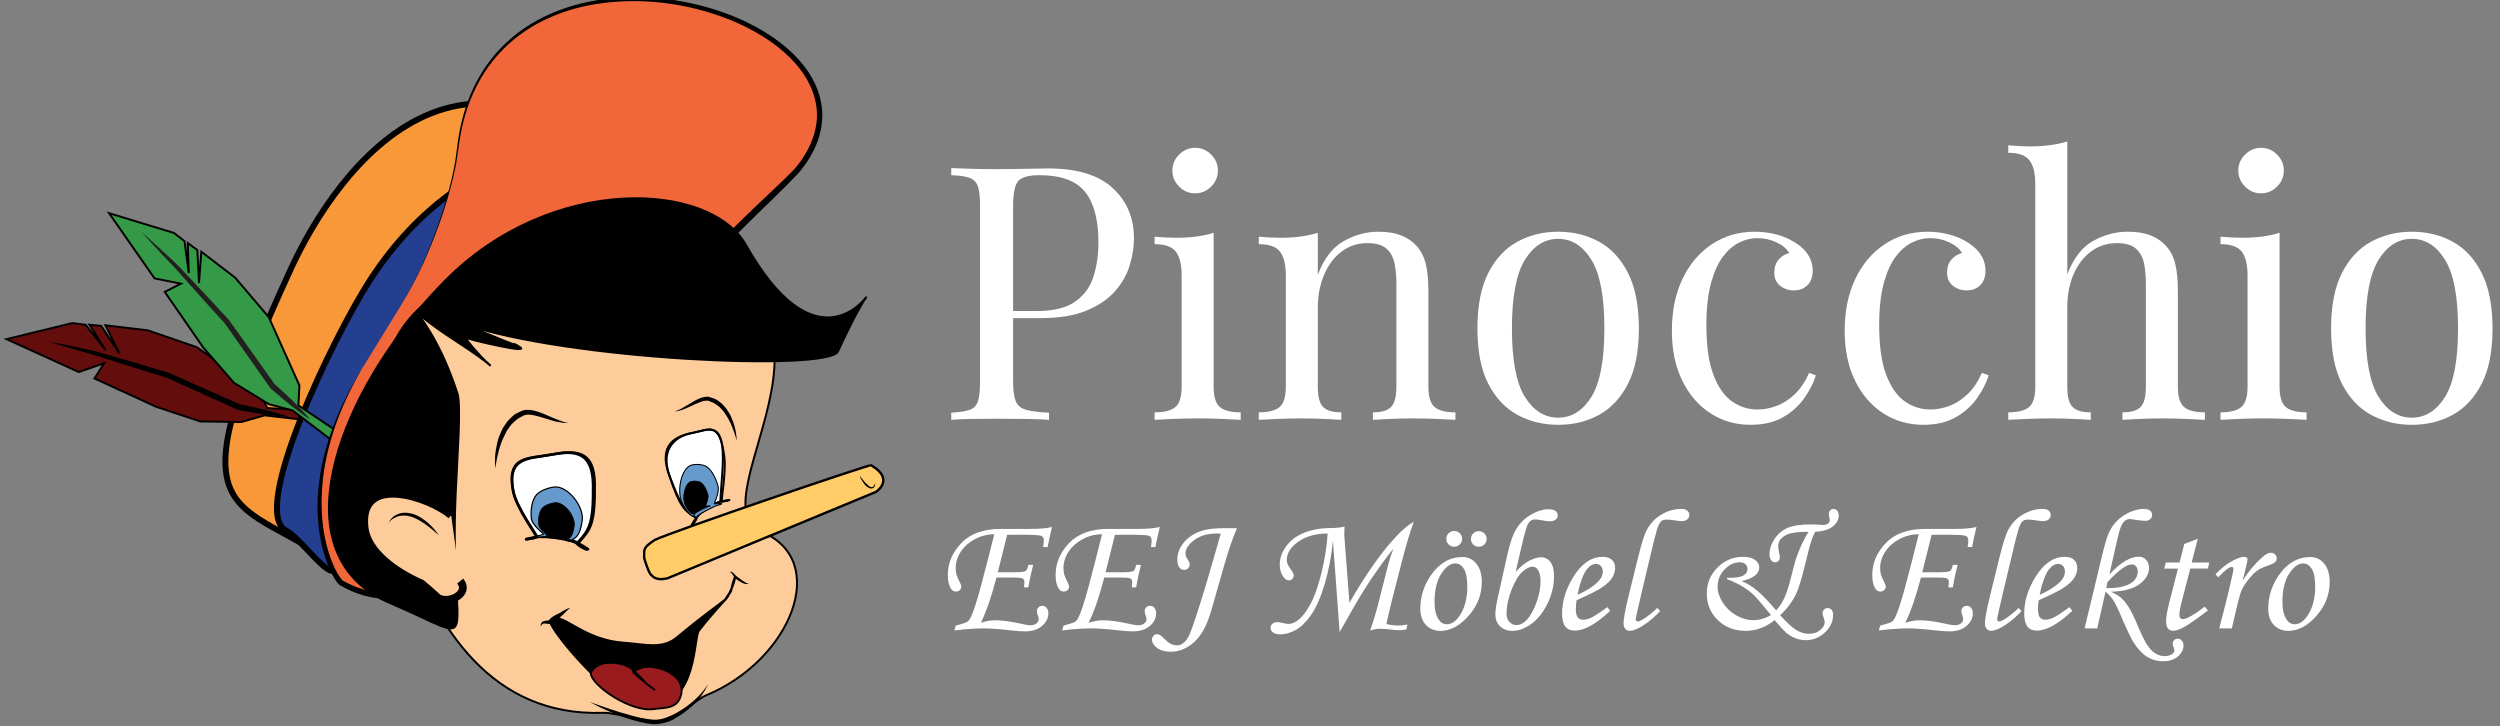 <?xml version="1.0" encoding="utf-8"?>
<!-- Generator: Adobe Illustrator 16.0.0, SVG Export Plug-In . SVG Version: 6.00 Build 0)  -->
<!DOCTYPE svg PUBLIC "-//W3C//DTD SVG 1.1//EN" "http://www.w3.org/Graphics/SVG/1.1/DTD/svg11.dtd">
<svg version="1.1" id="Layer_1" xmlns="http://www.w3.org/2000/svg" xmlns:xlink="http://www.w3.org/1999/xlink" x="0px" y="0px"
	 width="224px" height="65.077px" viewBox="0 0 224 65.077" enable-background="new 0 0 224 65.077" xml:space="preserve">
<rect x="0" y="0" width="224" height="65.077" fill="#808080" stroke="none"/>
<g id="Logo-glava">
	<g id="sesir_1_">
		<path fill="#F89838" stroke="#000000" stroke-width="0.531" stroke-miterlimit="10" d="M60.865,20.993
			C62.905,23.62,35.519,54.518,30.7,51.005c-9.469-6.902-15.663-3.009-4.602-26.99C29.986,15.586,42.381-2.799,60.865,20.993z"/>
		<polygon fill="#640D0D" stroke="#010101" stroke-width="0.177" stroke-miterlimit="10" points="23.955,36.563 29.837,36.886 
			29.675,37.359 29.579,37.896 23.724,37.215 21.611,37.815 17.944,37.759 13.975,36.441 8.465,33.911 9.333,32.54 7.063,33.337 
			3.532,31.729 0.583,30.386 3.275,29.73 6.485,28.947 7.673,29.101 9.461,31.367 8.012,29.095 9.069,29.2 10.699,31.663 
			9.449,29.146 13.25,29.601 17.642,31.113 23.115,34.971 		"/>
		<g>
			<path d="M4.246,30.575c0.917,0.169,1.826,0.37,2.739,0.555l1.363,0.304c0.227,0.044,0.466,0.117,0.683,0.18l0.671,0.191
				c1.792,0.505,3.574,1.04,5.357,1.571l0.014,0.004l0.015,0.007l6.441,2.858l-0.057-0.018c0.374,0.058,0.74,0.153,1.11,0.229
				c0.369,0.083,0.74,0.151,1.106,0.247c0.733,0.188,1.466,0.379,2.186,0.637c-0.764-0.028-1.515-0.123-2.266-0.221
				c-0.375-0.047-0.746-0.121-1.12-0.182c-0.372-0.067-0.747-0.115-1.115-0.2l-0.035-0.008l-0.022-0.01l-6.426-2.892l0.028,0.011
				c-1.778-0.549-3.558-1.093-5.328-1.668l-0.665-0.213c-0.229-0.072-0.432-0.142-0.659-0.201L6.922,31.38
				C6.03,31.111,5.134,30.859,4.246,30.575z"/>
		</g>
		<path fill="#243E90" stroke="#010101" stroke-width="0.531" stroke-miterlimit="10" d="M55.212,12.688
			c-0.266-0.177-13.274-1.15-22.064,12.419c-3.282,5.065-10.855,20.795-7.492,22.447c1.256,0.617,4.227,4.89,4.336,3.186
			c0.177-2.772-0.867-0.771-0.266-2.92c0.413-1.476-0.273-3.504,0.472-5.841c0.973-3.053,4.509-10.01,6.194-12.153
			c3.399-4.324,9.374-11.013,17.049-12.359c5.044-0.885,4.926-0.767,4.69-1.062C55.208,12.751,55.85,13.112,55.212,12.688z"/>
		<polygon fill="#359A47" stroke="#010101" stroke-width="0.177" stroke-miterlimit="10" points="26.739,36.328 31.635,39.604 
			31.253,39.93 30.897,40.342 26.207,36.772 24.083,36.212 20.957,34.295 18.213,31.139 14.762,26.153 16.208,25.416 13.848,24.944 
			11.629,21.762 9.777,19.104 12.428,19.911 15.588,20.874 16.532,21.611 16.916,24.473 16.827,21.779 17.683,22.407 17.83,25.357 
			18.037,22.556 21.075,24.883 24.084,28.423 26.827,34.531 		"/>
		<g>
			<path fill="#231F20" d="M12.641,20.752c0.703,0.612,1.382,1.249,2.074,1.873l1.018,0.955c0.172,0.154,0.341,0.34,0.496,0.503
				l0.479,0.507c1.284,1.348,2.545,2.717,3.809,4.083l0.01,0.011l0.009,0.013l4.085,5.741l-0.04-0.044
				c0.292,0.24,0.559,0.509,0.839,0.763c0.275,0.259,0.56,0.508,0.826,0.776c0.535,0.536,1.068,1.074,1.556,1.662
				c-0.643-0.414-1.241-0.878-1.837-1.345c-0.299-0.232-0.58-0.485-0.871-0.727c-0.285-0.248-0.584-0.48-0.858-0.741l-0.026-0.024
				l-0.014-0.02l-4.056-5.763l0.019,0.023c-1.25-1.378-2.504-2.754-3.734-4.15l-0.463-0.522c-0.16-0.179-0.3-0.342-0.465-0.509
				l-0.965-1.009C13.902,22.122,13.26,21.449,12.641,20.752z"/>
		</g>
		<g>
			<path fill="#F26739" d="M32.381,33.129c-6.725,11.239-2.498,18.697-1.77,19.114c10.973,6.283,21.106-15.578,22.654-17.521
				C62.38,23.279,70.33,16.662,71.583,15.077c10.708-13.539-28.229-25.309-30.618-1.416c-0.231,2.312-1.858,8.495-5.044,13.716"/>
			<path fill="#010101" d="M32.381,33.129c0,0-0.285,0.482-0.769,1.415c-0.483,0.929-1.153,2.322-1.755,4.182
				c-0.598,1.853-1.118,4.203-1.033,6.909c0.042,1.348,0.253,2.784,0.737,4.209c0.251,0.699,0.557,1.437,1.011,2.025
				c0.051,0.068,0.125,0.142,0.153,0.159l0.253,0.135c0.181,0.1,0.361,0.186,0.541,0.262c0.357,0.164,0.744,0.296,1.133,0.408
				c1.568,0.446,3.33,0.324,4.968-0.323c1.645-0.636,3.183-1.7,4.591-2.97c2.822-2.559,5.211-5.866,7.416-9.411
				c1.126-1.779,2.095-3.628,3.281-5.519c1.375-1.716,2.757-3.386,4.22-5.056c2.899-3.336,5.995-6.594,9.205-9.73
				c1.585-1.578,3.285-3.076,4.819-4.647c1.423-1.616,2.361-3.784,1.951-5.901c-0.375-2.117-1.854-3.866-3.518-5.155
				c-1.693-1.296-3.63-2.218-5.605-2.865c-3.96-1.285-8.13-1.498-11.852-0.643c-1.854,0.444-3.594,1.169-5.082,2.176
				c-1.488,1.005-2.712,2.279-3.62,3.678c-0.903,1.403-1.52,2.903-1.891,4.381c-0.405,1.473-0.474,2.934-0.756,4.273
				c-0.572,2.681-1.383,4.929-2.111,6.748c-0.376,0.905-0.716,1.713-1.067,2.39c-0.331,0.687-0.612,1.27-0.885,1.719
				c-0.519,0.913-0.796,1.4-0.796,1.4s0.272-0.489,0.784-1.406c0.27-0.451,0.545-1.037,0.871-1.726
				c0.344-0.68,0.677-1.488,1.045-2.396c0.711-1.821,1.503-4.079,2.049-6.747c0.271-1.333,0.324-2.8,0.717-4.293
				c0.36-1.494,0.967-3.018,1.87-4.452c0.907-1.43,2.14-2.74,3.646-3.78c1.505-1.041,3.27-1.797,5.153-2.269
				c3.778-0.917,8.013-0.717,12.048,0.565c2.013,0.648,3.995,1.574,5.748,2.899c1.719,1.319,3.295,3.131,3.719,5.418
				c0.222,1.127,0.088,2.312-0.287,3.394c-0.387,1.086-1.006,2.062-1.747,2.938c-1.564,1.642-3.192,3.151-4.78,4.735
				c-3.183,3.144-6.249,6.403-9.119,9.739c-1.436,1.654-2.832,3.366-4.156,5.027c-1.118,1.767-2.152,3.697-3.28,5.463
				c-2.241,3.565-4.669,6.902-7.577,9.516c-1.453,1.294-3.047,2.404-4.797,3.058c-1.741,0.663-3.648,0.771-5.315,0.269
				c-0.416-0.127-0.816-0.27-1.204-0.454c-0.198-0.088-0.385-0.181-0.56-0.28l-0.28-0.155c-0.14-0.098-0.198-0.181-0.271-0.27
				c-0.517-0.699-0.799-1.446-1.055-2.185c-0.478-1.486-0.669-2.962-0.689-4.34c-0.031-2.769,0.584-5.127,1.233-6.976
				c0.661-1.854,1.372-3.23,1.883-4.147C32.083,33.603,32.381,33.129,32.381,33.129z"/>
		</g>
	</g>
	<path id="lice" fill="#FDCC9A" stroke="#010101" stroke-width="0.178" stroke-miterlimit="10" d="M68.224,47.645
		c6.245,2.555,2.655,11.533-5,14.675c-0.772,0.316-2.472,1.88-3.229,2.212c-1.18,0.517-4.646-0.708-5.929-0.664
		c-9.905,0.342-14.973-7.384-18.052-16.282c-10.147-29.32,20.234-23.644,21.592-23.598C80.553,24.757,61.776,45.006,68.224,47.645z"
		/>
	<g id="kosa_1_">
		<g>
			<path d="M77.604,26.635c-0.001,0.002-0.003,0.004-0.005,0.007C77.601,26.639,77.603,26.635,77.604,26.635z"/>
			<path d="M77.592,26.651c-0.004,0.006-0.009,0.011-0.013,0.018C77.585,26.662,77.588,26.657,77.592,26.651z"/>
			<path d="M77.579,26.67c-0.157,0.23-0.942,1.449-2.497,4.819c-0.839,1.822-24.347,0.762-33.647-2.49
				c-1.748-0.717-3.328-1.368-3.518-1.441c-0.011-0.006-0.018-0.008-0.019-0.008l-0.119-0.121c0.697-0.813,1.425-1.601,2.174-2.353
				c9.471-9.517,23.651-8.853,26.892-3.122C72.767,32.428,77.175,27.195,77.579,26.67z"/>
			<path d="M46.415,30.995c1.727,0.931-4.699-0.688-4.7-0.69c0.993,1.291,1.809,2.077,2.115,2.354
				c-0.319-0.261-1.246-0.976-3.062-2.149c-2.335-1.51-3.226-2.365-3.286-2.369l-0.165-0.162c0.152-0.184,0.307-0.366,0.462-0.549
				l0.119,0.121c0,0,0.006,0.004,0.019,0.008c0.123,0.056,0.859,0.365,2.516,1.06c0.312,0.131,0.647,0.259,1.002,0.382
				C43.774,29.959,46.412,31.034,46.415,30.995z"/>
			<path d="M46.413,30.993c-0.083-0.045-0.188-0.096-0.312-0.154C46.303,30.932,46.401,30.979,46.413,30.993z"/>
			<path d="M43.838,32.666c0.057,0.045,0.092,0.076,0.109,0.094C43.929,32.744,43.892,32.713,43.838,32.666z"/>
			<path d="M40.823,44.428c-0.583,13.997,2.786,13.295-5.883,9.61c-9.374-3.982-5.449-16.637,2.377-26.061l0.165,0.162
				c-0.094-0.007,1.882,2.105,3.509,7.105C41.347,36.338,40.964,41.031,40.823,44.428z"/>
			<path d="M41.436,28.999c-0.355-0.123-0.69-0.251-1.002-0.382c-1.657-0.694-2.393-1.004-2.516-1.06
				C38.108,27.631,39.688,28.282,41.436,28.999z"/>
			<path d="M37.898,27.55c0.001,0,0.008,0.002,0.019,0.008C37.905,27.554,37.898,27.55,37.898,27.55z"/>
		</g>
		<g>
			<path fill="none" stroke="#010101" stroke-width="0.171" stroke-miterlimit="10" d="M77.592,26.651
				c-0.004,0.006-0.009,0.011-0.013,0.018"/>
			
				<line fill="none" stroke="#010101" stroke-width="0.171" stroke-miterlimit="10" x1="77.604" y1="26.635" x2="77.599" y2="26.642"/>
			<path fill="none" stroke="#010101" stroke-width="0.171" stroke-miterlimit="10" d="M46.415,30.995
				c-0.003,0.039-2.64-1.036-4.979-1.996c-1.748-0.717-3.328-1.368-3.518-1.441c-0.011-0.006-0.018-0.008-0.019-0.008
				c0,0,0.006,0.004,0.019,0.008c0.123,0.056,0.859,0.365,2.516,1.06c0.312,0.131,0.647,0.259,1.002,0.382
				c9.3,3.252,32.808,4.313,33.647,2.49c1.554-3.37,2.34-4.589,2.497-4.819l0-0.001c0.005-0.007,0.009-0.012,0.013-0.018
				c0.003-0.005,0.005-0.008,0.007-0.01c0.002-0.003,0.004-0.007,0.005-0.007c0.004-0.005,0.005-0.007,0.004-0.007"/>
			<path fill="none" stroke="#010101" stroke-width="0.171" stroke-miterlimit="10" d="M46.003,30.794
				c0.018,0.009,0.037,0.018,0.052,0.023c0.014,0.007,0.027,0.013,0.04,0.02c0.001,0,0.005,0.002,0.006,0.002
				c0.202,0.093,0.3,0.141,0.312,0.154"/>
			<path fill="none" stroke="#010101" stroke-width="0.171" stroke-miterlimit="10" d="M46.413,30.993
				c-0.083-0.045-0.188-0.096-0.312-0.154"/>
			
				<line fill="none" stroke="#010101" stroke-width="0.171" stroke-miterlimit="10" x1="46.413" y1="30.993" x2="46.415" y2="30.995"/>
			<path fill="none" stroke="#010101" stroke-width="0.171" stroke-miterlimit="10" d="M43.829,32.658
				c-0.306-0.276-1.122-1.063-2.115-2.354c0.001,0.002,6.427,1.621,4.7,0.69"/>
			<path fill="none" stroke="#010101" stroke-width="0.171" stroke-miterlimit="10" d="M43.947,32.76
				c-0.018-0.016-0.055-0.047-0.109-0.094"/>
			<path fill="none" stroke="#010101" stroke-width="0.171" stroke-miterlimit="10" d="M43.838,32.666
				c0.057,0.045,0.092,0.076,0.109,0.094c0.009,0.008,0.013,0.01,0.013,0.01"/>
			
				<line fill="none" stroke="#010101" stroke-width="0.171" stroke-miterlimit="10" x1="43.838" y1="32.666" x2="43.829" y2="32.658"/>
			<path fill="none" stroke="#010101" stroke-width="0.171" stroke-miterlimit="10" d="M77.579,26.67
				c-0.404,0.525-4.812,5.758-10.734-4.716c-3.24-5.73-17.421-6.395-26.892,3.122c-0.749,0.752-1.477,1.54-2.174,2.353
				c-0.155,0.183-0.311,0.365-0.462,0.549c-7.826,9.424-11.751,22.078-2.377,26.061c8.668,3.685,5.3,4.387,5.883-9.61
				c0.141-3.396,0.523-8.09,0.167-9.183c-1.627-5-3.603-7.112-3.509-7.105c0.06,0.004,0.951,0.859,3.286,2.369
				c1.815,1.174,2.743,1.889,3.062,2.149"/>
		</g>
	</g>
	<g id="uvo_1_">
		<path fill="#FDCC9A" stroke="#010101" stroke-width="0.699" stroke-miterlimit="10" d="M40.425,46.169
			c-1.865-1.605-8.311-3.862-7.764,1.105c0.233,2.114,2.628,3.928,5.163,5.032c0.045,0.02,1.41,1.257,1.452,1.281
			c0.989,0.553,2.861-0.417,1.959-1.523"/>
		<g>
			<path fill="#010101" d="M39.324,47.957c0,0-0.256-0.229-0.643-0.545c-0.39-0.311-0.914-0.733-1.51-0.985
				c-0.583-0.281-1.251-0.301-1.691-0.093c-0.217,0.102-0.392,0.216-0.494,0.32c-0.052,0.051-0.088,0.096-0.105,0.129
				c-0.019,0.041,0.033-0.004,0.023,0.006c0.012-0.016-0.039,0.054-0.036-0.01c0.011-0.04,0.038-0.094,0.079-0.156
				c0.085-0.124,0.225-0.301,0.455-0.437c0.227-0.135,0.533-0.248,0.873-0.249c0.337,0.001,0.69,0.081,1.015,0.217
				c0.32,0.146,0.61,0.341,0.866,0.538c0.258,0.194,0.461,0.417,0.641,0.599C39.138,47.676,39.324,47.957,39.324,47.957z"/>
		</g>
	</g>
	<path fill="#FDCC9A" stroke="#010101" stroke-width="0.178" stroke-miterlimit="10" d="M11.28,32.468"/>
	<g id="levo-oko_1_">
		<path fill="#FFFFFF" stroke="#010101" stroke-width="0.179" stroke-miterlimit="10" d="M59.977,42.635
			c0.976,2.876,1.343,3.095,2.382,3.762c0.151,0.098-1.054,1.589,0.106-0.127c0.241-0.355,1.616-1.241,2.042-1.316
			c1.573-0.278,0.089,0.043,0.055,0.003c-0.074-0.089,0.206-2.557,0.206-3.908c0.001-3.405-1.325-2.519-2.742-2.255
			S59.118,40.103,59.977,42.635z"/>
		<path fill="none" stroke="#010101" stroke-width="0.182" stroke-miterlimit="10" d="M59.973,42.594
			c1.082,2.867,1.369,3.118,2.434,3.788c0.155,0.097-1.089,1.606,0.11-0.129c0.249-0.359,1.665-1.258,2.103-1.336
			c1.617-0.285,0.091,0.044,0.056,0.003c-0.075-0.09,0.387-2.591,0.226-3.944c-0.397-3.333-1.418-2.454-2.875-2.183
			C60.57,39.063,58.929,39.825,59.973,42.594z"/>
		<path fill="#6699CC" stroke="#010101" stroke-width="0.096" stroke-miterlimit="10" d="M61.13,45.07
			c0.616,1.229,0.977,1.225,1.325,1.26c0.096,0.011-0.656,0.762,0.067-0.116c0.151-0.183,1.506-0.871,1.772-0.94
			c0.983-0.259-0.267-0.112-0.287-0.128c-0.047-0.034,0.482-1.008,0.325-1.593c-0.178-0.66-0.559-1.451-1.024-1.74
			c-0.355-0.221-0.969-0.242-1.352-0.139C61.069,41.912,60.588,43.988,61.13,45.07z"/>
		<path stroke="#010101" stroke-width="0.06" stroke-miterlimit="10" d="M61.406,45.287c0.389,0.778,0.618,0.775,0.838,0.797
			c0.061,0.007-0.415,0.482,0.042-0.073c0.095-0.115,0.953-0.551,1.122-0.595c0.622-0.164-0.169-0.071-0.182-0.081
			c-0.03-0.021,0.305-0.638,0.206-1.007c-0.113-0.418-0.354-0.919-0.648-1.102c-0.225-0.139-0.612-0.152-0.855-0.088
			C61.367,43.29,61.063,44.604,61.406,45.287z"/>
	</g>
	<g id="desno-oko_1_">
		<path fill="#FFFFFF" stroke="#010101" stroke-width="0.235" stroke-miterlimit="10" d="M53.284,43.396
			c0.029,3.613-0.369,4.026-1.475,5.251c-0.161,0.178,2.197,1.238-0.207-0.089c-0.499-0.275-2.803-0.592-3.422-0.472
			c-2.286,0.442-0.101,0.089-0.074,0.029c0.059-0.133-1.845-2.609-2.137-4.182c-0.582-3.126,1.337-2.811,3.402-3.195
			C51.438,40.355,53.258,40.218,53.284,43.396z"/>
		<path fill="none" stroke="#010101" stroke-width="0.231" stroke-miterlimit="10" d="M53.141,43.493
			c0.035,3.569-0.354,3.977-1.435,5.184c-0.158,0.175,2.153,1.227-0.203-0.088c-0.489-0.273-2.744-0.589-3.351-0.472
			c-2.237,0.433-0.098,0.088-0.072,0.028c0.058-0.131-1.81-2.58-2.099-4.133c-0.575-3.089,1.369-2.897,3.39-3.273
			S53.11,40.354,53.141,43.493z"/>
		<path fill="#6699CC" stroke="#010101" stroke-width="0.112" stroke-miterlimit="10" d="M52.163,46.656
			c-0.214,1.457-0.654,1.597-1.062,1.77c-0.113,0.048,1.13,0.49-0.133-0.089c-0.262-0.119-2.212-0.258-2.566-0.221
			c-1.31,0.137,0.275-0.217,0.294-0.24c0.042-0.053-1.027-0.802-1.091-1.441c-0.072-0.721,0.046-1.653,0.487-2.124
			c0.336-0.358,1.072-0.624,1.584-0.675C50.859,43.518,52.351,45.373,52.163,46.656z"/>
		<path stroke="#010101" stroke-width="0.078" stroke-miterlimit="10" d="M51.445,47.149c-0.149,1.015-0.456,1.111-0.739,1.231
			c-0.079,0.034,0.787,0.342-0.093-0.062c-0.183-0.083-1.54-0.18-1.787-0.153c-0.912,0.095,0.192-0.151,0.205-0.168
			c0.029-0.036-0.715-0.558-0.759-1.003c-0.05-0.502,0.032-1.151,0.339-1.479c0.234-0.25,0.747-0.435,1.103-0.47
			C50.537,44.965,51.576,46.256,51.445,47.149z"/>
	</g>
	<g id="usta_1_">
		<path stroke="#010101" stroke-width="0.206" stroke-miterlimit="10" d="M62.612,56.501c-0.501,0.65-0.114,6.455-4.167,6.786
			c-0.536,0.044-1.526-0.01-2.256-0.42c-2.967-1.668-6.814-6.436-6.903-7.207c-0.02-0.178,0.686-0.57,0.843-0.603
			c0.066-0.014-0.304,0.347-0.21,0.354c1.004,0.079,2.792,1.964,5.933,2.185c1.938,0.137,3.486,0.63,4.813-0.477
			c2.561-2.134,3.674-2.855,4.313-3.386c0.007-0.006,0.309-0.492,0.316-0.498c0.014-0.011,0.027-0.022,0.04-0.033
			c0.082-0.067,0.101-0.178,0.154-0.22c0.041-0.032-0.003-0.137,0.022-0.155c0.018-0.013,0.299-1.1,0.31-1.106
			c0.121-0.074-0.313,1.439-0.812,1.98c-0.01,0.011-0.02,0.021-0.03,0.032c-0.171,0.185-0.365,0.396-0.574,0.631
			C63.866,54.964,63.226,55.705,62.612,56.501z"/>
		<g>
			<path fill="#010101" d="M48.444,56.124c-0.008-0.119,0.012-0.258,0.116-0.376c0.118-0.11,0.276-0.121,0.394-0.139
				c0.246-0.029,0.442-0.03,0.614-0.135l0.163,0.324l-0.046,0.021c0,0.002-0.037,0.013-0.058,0.016l-0.037,0.003
				c-0.018,0.014-0.165-0.05-0.175-0.137c-0.019-0.093,0-0.102,0.016-0.15l0.02-0.032l0.03-0.04
				c0.035-0.043,0.068-0.069,0.101-0.101l0.195-0.166c0.132-0.104,0.26-0.212,0.4-0.306l0.432-0.262
				c0.075-0.04,0.154-0.073,0.234-0.105c0.04-0.017,0.081-0.031,0.124-0.043c0.023-0.003,0.046-0.01,0.076,0
				c0.037,0.03,0.001,0.055-0.005,0.069c0.016-0.061-0.013-0.039-0.047-0.014l-0.093,0.076l-0.176,0.172l-0.355,0.342l-0.36,0.331
				l-0.17,0.168l-0.072,0.079c-0.005,0.005-0.01,0.011-0.008,0.008c0.001-0.003-0.003,0.005,0.002-0.007
				c0.014-0.04,0.024-0.037,0.01-0.122c-0.006-0.084-0.149-0.143-0.163-0.128h-0.021c-0.011-0.001-0.037,0.01-0.028,0.007
				l0.011-0.004l0.163,0.324c-0.258,0.115-0.554,0.132-0.779,0.082c-0.115-0.018-0.211-0.025-0.291,0.005
				C48.574,55.916,48.51,56.017,48.444,56.124z"/>
		</g>
		<g>
			<path fill="#010101" d="M65.349,51.282c0,0,0.029-0.018,0.081-0.049c0.063-0.015,0.184,0.014,0.254,0.091
				c0.167,0.141,0.312,0.345,0.529,0.467c0.219,0.156,0.423,0.313,0.589,0.402c0.082,0.06,0.155,0.068,0.212,0.089
				c0.058,0.018,0.091,0.027,0.091,0.027s-0.033,0.004-0.091,0.011c-0.057,0-0.16,0.038-0.255-0.006
				c-0.215-0.041-0.449-0.194-0.672-0.334c-0.111-0.079-0.225-0.187-0.305-0.286c-0.081-0.101-0.135-0.21-0.191-0.283
				c-0.056-0.082-0.096-0.124-0.15-0.141C65.382,51.277,65.349,51.282,65.349,51.282z"/>
		</g>
		<path fill="#991B1E" stroke="#010101" stroke-width="0.17" stroke-miterlimit="10" d="M61.042,62.17
			c-0.283,1.398-1.521,1.214-2.434,1.362c-2.044,0.331-5.672-2.125-5.672-3.238c0-0.139,0.516-0.843,1.469-0.897
			c1.764-0.101,2.391,0.705,2.525,0.832c1.397,1.321,0.521,0.701,1.692,1.558c0.167,0.121-2.292-1.706-1.859-1.655
			c0.14,0.017,0.631-0.469,1.594-0.38C59.603,59.866,61.341,60.689,61.042,62.17z"/>
		<g>
			<path fill="#010101" d="M52.865,62.896c0,0,0.713,0.277,1.792,0.636c0.538,0.187,1.176,0.37,1.856,0.562
				c0.677,0.185,1.426,0.375,2.142,0.393c0.165,0.006,0.354-0.017,0.531-0.052c0.167-0.03,0.339-0.085,0.511-0.14
				c0.339-0.123,0.663-0.279,0.967-0.449c0.602-0.35,1.139-0.731,1.553-1.113c0.416-0.379,0.732-0.73,0.923-1.001
				c0.198-0.266,0.292-0.434,0.292-0.434s-0.06,0.183-0.225,0.476c-0.165,0.292-0.426,0.704-0.829,1.123
				c-0.402,0.416-0.91,0.873-1.535,1.255c-0.315,0.186-0.652,0.359-1.015,0.501c-0.375,0.136-0.756,0.238-1.176,0.242
				c-0.809-0.04-1.544-0.257-2.237-0.46c-0.689-0.209-1.309-0.468-1.838-0.688C53.52,63.292,52.865,62.896,52.865,62.896z"/>
		</g>
	</g>
	<g id="obrave">
		<g>
			<path fill="#010101" d="M44.38,41.966c0,0-0.01-0.158-0.027-0.435c-0.006-0.272-0.011-0.681,0.065-1.154
				c0.077-0.472,0.177-1.036,0.438-1.593c0.064-0.14,0.13-0.281,0.196-0.425l0.273-0.401c0.161-0.288,0.436-0.497,0.678-0.734
				c0.114-0.128,0.294-0.17,0.438-0.257c0.169-0.071,0.265-0.161,0.493-0.213c0.278-0.065,0.674-0.025,0.982,0.053
				c0.604,0.151,1.088,0.414,1.529,0.587c0.433,0.18,0.792,0.331,1.056,0.405c0.269,0.06,0.422,0.094,0.422,0.094
				s-0.16-0.001-0.439-0.003c-0.275-0.037-0.675-0.102-1.13-0.244c-0.451-0.137-0.982-0.316-1.53-0.437
				c-0.268-0.048-0.485-0.096-0.817-0.017c-0.188,0.098-0.503,0.237-0.714,0.409c-0.21,0.2-0.459,0.363-0.611,0.621l-0.258,0.352
				c-0.065,0.13-0.13,0.259-0.193,0.386c-0.258,0.504-0.438,1.02-0.55,1.47c-0.115,0.449-0.203,0.829-0.235,1.105
				C44.404,41.81,44.38,41.966,44.38,41.966z"/>
		</g>
		<g>
			<path fill="#010101" d="M66.011,39.496c0,0-0.035-0.122-0.096-0.336c-0.052-0.218-0.163-0.511-0.295-0.858
				c-0.133-0.349-0.327-0.741-0.575-1.122c-0.12-0.196-0.254-0.388-0.426-0.551c-0.146-0.189-0.35-0.311-0.54-0.444
				c-0.172-0.14-0.451-0.192-0.596-0.278c-0.271-0.031-0.453,0.021-0.65,0.086c-0.422,0.155-0.826,0.353-1.17,0.511
				c-0.346,0.164-0.657,0.259-0.872,0.318c-0.222,0.03-0.349,0.048-0.349,0.048s0.119-0.043,0.326-0.119
				c0.202-0.087,0.471-0.247,0.795-0.438c0.331-0.187,0.69-0.445,1.155-0.631c0.25-0.098,0.548-0.155,0.779-0.132
				c0.309,0.101,0.548,0.152,0.784,0.31c0.219,0.161,0.445,0.315,0.602,0.529c0.185,0.189,0.324,0.403,0.445,0.617
				c0.143,0.203,0.214,0.431,0.302,0.635c0.094,0.203,0.135,0.41,0.194,0.594c0.104,0.371,0.144,0.695,0.165,0.913
				C66.002,39.369,66.011,39.496,66.011,39.496z"/>
		</g>
	</g>
	<g id="nos_1_">
		<path fill="#FFCC67" stroke="#010101" stroke-width="0.217" stroke-miterlimit="10" d="M78.486,44.073L59.843,51.8
			c-0.688,0.177-1.15,0.118-1.534-0.324c-0.26-0.3-0.59-1.475-0.59-1.475c0.029-0.757-0.207-0.856,0.944-1.622
			c1.578-0.76,19.238-6.777,19.38-6.695C80.235,42.954,78.486,44.073,78.486,44.073z"/>
		<g>
			<path fill="#010101" d="M78.429,43.278c-0.017,0,0.021,0.136-0.085,0.34c-0.059,0.094-0.203,0.188-0.357,0.146
				c-0.146-0.032-0.262-0.121-0.376-0.207c-0.197-0.204-0.347-0.435-0.45-0.612c-0.099-0.184-0.122-0.322-0.122-0.322
				s0.073,0.115,0.2,0.271c0.117,0.161,0.29,0.37,0.488,0.536c0.091,0.087,0.189,0.176,0.292,0.209
				c0.103,0.037,0.188-0.009,0.249-0.075c0.049-0.072,0.103-0.143,0.121-0.201C78.415,43.31,78.429,43.278,78.429,43.278z"/>
		</g>
	</g>
</g>
<g>
	<path fill="#FFFFFF" d="M85.231,15.061c0.446,0.021,1.03,0.043,1.752,0.063c0.722,0.021,1.434,0.032,2.134,0.032
		c0.998,0,1.954-0.011,2.867-0.032c0.913-0.021,1.561-0.032,1.943-0.032c2.569,0,4.492,0.585,5.766,1.753
		c1.274,1.168,1.911,2.676,1.911,4.523c0,0.765-0.127,1.566-0.382,2.405s-0.696,1.614-1.322,2.325
		c-0.627,0.712-1.481,1.29-2.564,1.736c-1.083,0.446-2.453,0.669-4.11,0.669h-3.058v-0.637h2.74c1.508,0,2.66-0.287,3.457-0.86
		s1.338-1.327,1.625-2.262s0.43-1.943,0.43-3.026c0-2.018-0.398-3.525-1.195-4.523s-2.161-1.498-4.093-1.498
		c-0.978,0-1.614,0.181-1.912,0.542c-0.298,0.361-0.446,1.094-0.446,2.198v15.801c0,0.765,0.08,1.338,0.239,1.721
		c0.159,0.382,0.472,0.637,0.94,0.765c0.467,0.127,1.146,0.212,2.039,0.255v0.637c-0.552-0.042-1.253-0.068-2.103-0.08
		c-0.85-0.01-1.71-0.016-2.581-0.016c-0.828,0-1.604,0.006-2.325,0.016c-0.723,0.012-1.306,0.038-1.752,0.08v-0.637
		c0.722-0.043,1.269-0.128,1.641-0.255c0.372-0.128,0.621-0.383,0.749-0.765c0.127-0.383,0.191-0.956,0.191-1.721V18.438
		c0-0.786-0.064-1.364-0.191-1.736c-0.127-0.371-0.377-0.626-0.749-0.765c-0.372-0.138-0.919-0.218-1.641-0.239V15.061z"/>
	<path fill="#FFFFFF" d="M108.741,20.858v13.794c0,0.893,0.186,1.497,0.558,1.816c0.372,0.318,0.993,0.478,1.864,0.478v0.669
		c-0.361-0.021-0.908-0.048-1.641-0.08c-0.733-0.031-1.471-0.047-2.214-0.047c-0.722,0-1.455,0.016-2.198,0.047
		c-0.744,0.032-1.296,0.06-1.657,0.08v-0.669c0.871,0,1.492-0.159,1.864-0.478c0.371-0.319,0.558-0.924,0.558-1.816v-9.971
		c0-0.956-0.17-1.662-0.51-2.119c-0.34-0.456-0.977-0.685-1.912-0.685v-0.669c0.68,0.063,1.338,0.096,1.975,0.096
		c0.616,0,1.205-0.037,1.768-0.111C107.759,21.119,108.274,21.007,108.741,20.858z M107.085,13.244c0.552,0,1.03,0.202,1.434,0.605
		c0.403,0.404,0.605,0.882,0.605,1.434c0,0.553-0.202,1.03-0.605,1.434c-0.404,0.404-0.882,0.605-1.434,0.605
		c-0.553,0-1.03-0.201-1.434-0.605c-0.404-0.403-0.605-0.881-0.605-1.434c0-0.552,0.202-1.029,0.605-1.434
		C106.055,13.446,106.532,13.244,107.085,13.244z"/>
	<path fill="#FFFFFF" d="M123.491,20.763c0.807,0,1.481,0.106,2.023,0.318c0.542,0.213,0.992,0.51,1.354,0.893
		c0.403,0.425,0.69,0.955,0.86,1.593c0.17,0.637,0.255,1.497,0.255,2.58v8.506c0,0.893,0.186,1.497,0.558,1.816
		c0.371,0.318,0.993,0.478,1.864,0.478v0.669c-0.362-0.021-0.914-0.048-1.657-0.08c-0.744-0.031-1.465-0.047-2.167-0.047
		c-0.701,0-1.386,0.016-2.055,0.047c-0.669,0.032-1.174,0.06-1.513,0.08v-0.669c0.765,0,1.306-0.159,1.625-0.478
		c0.318-0.319,0.478-0.924,0.478-1.816v-9.206c0-0.658-0.053-1.264-0.159-1.816c-0.106-0.552-0.345-0.998-0.717-1.338
		s-0.94-0.51-1.704-0.51c-0.892,0-1.673,0.255-2.342,0.765s-1.189,1.205-1.561,2.087c-0.372,0.881-0.558,1.863-0.558,2.946v7.072
		c0,0.893,0.16,1.497,0.478,1.816c0.319,0.318,0.86,0.478,1.625,0.478v0.669c-0.34-0.021-0.844-0.048-1.513-0.08
		c-0.669-0.031-1.354-0.047-2.055-0.047c-0.701,0-1.423,0.016-2.166,0.047c-0.744,0.032-1.296,0.06-1.657,0.08v-0.669
		c0.871,0,1.492-0.159,1.864-0.478c0.371-0.319,0.558-0.924,0.558-1.816v-9.971c0-0.956-0.17-1.662-0.51-2.119
		c-0.34-0.456-0.977-0.685-1.912-0.685v-0.669c0.68,0.063,1.338,0.096,1.975,0.096c0.616,0,1.205-0.037,1.768-0.111
		c0.563-0.074,1.078-0.187,1.545-0.335v3.759c0.552-1.443,1.322-2.447,2.31-3.01C121.373,21.045,122.408,20.763,123.491,20.763z"/>
	<path fill="#FFFFFF" d="M139.61,20.763c1.359,0,2.58,0.298,3.664,0.893c1.083,0.595,1.948,1.528,2.596,2.803
		c0.647,1.274,0.972,2.931,0.972,4.97s-0.324,3.69-0.972,4.954c-0.648,1.264-1.513,2.193-2.596,2.787
		c-1.083,0.595-2.305,0.893-3.664,0.893c-1.338,0-2.554-0.298-3.648-0.893c-1.094-0.594-1.964-1.523-2.612-2.787
		s-0.972-2.915-0.972-4.954s0.324-3.695,0.972-4.97s1.519-2.208,2.612-2.803S138.272,20.763,139.61,20.763z M139.61,21.4
		c-1.211,0-2.204,0.626-2.979,1.879c-0.775,1.254-1.163,3.303-1.163,6.148c0,2.847,0.387,4.891,1.163,6.133s1.768,1.863,2.979,1.863
		c1.21,0,2.203-0.621,2.979-1.863c0.775-1.242,1.163-3.286,1.163-6.133c0-2.846-0.388-4.895-1.163-6.148
		C141.813,22.026,140.821,21.4,139.61,21.4z"/>
	<path fill="#FFFFFF" d="M157.227,20.763c0.679,0,1.338,0.085,1.975,0.255s1.21,0.425,1.72,0.765
		c0.488,0.318,0.86,0.685,1.115,1.099c0.255,0.415,0.382,0.866,0.382,1.354c0,0.573-0.16,1.015-0.478,1.322
		c-0.319,0.308-0.722,0.462-1.21,0.462c-0.468,0-0.876-0.138-1.227-0.414c-0.351-0.276-0.526-0.669-0.526-1.179
		c0-0.488,0.132-0.882,0.398-1.179c0.265-0.298,0.578-0.488,0.939-0.574c-0.212-0.382-0.589-0.7-1.131-0.955
		s-1.12-0.383-1.736-0.383c-0.531,0-1.063,0.128-1.593,0.383s-1.019,0.674-1.465,1.258c-0.446,0.585-0.807,1.381-1.083,2.39
		c-0.276,1.009-0.414,2.268-0.414,3.775c0,1.869,0.212,3.355,0.637,4.46c0.424,1.104,0.982,1.896,1.672,2.373
		c0.69,0.478,1.449,0.717,2.278,0.717c0.552,0,1.115-0.106,1.688-0.318c0.573-0.212,1.115-0.558,1.625-1.035
		c0.51-0.479,0.945-1.12,1.306-1.928l0.605,0.223c-0.213,0.681-0.563,1.365-1.051,2.055c-0.489,0.69-1.126,1.259-1.912,1.705
		c-0.786,0.445-1.752,0.669-2.899,0.669c-1.317,0-2.506-0.34-3.568-1.02c-1.063-0.68-1.907-1.651-2.533-2.915
		c-0.627-1.264-0.94-2.767-0.94-4.508s0.313-3.275,0.94-4.604c0.626-1.327,1.502-2.368,2.628-3.122
		C154.498,21.141,155.783,20.763,157.227,20.763z"/>
	<path fill="#FFFFFF" d="M172.709,20.763c0.679,0,1.338,0.085,1.975,0.255s1.21,0.425,1.72,0.765
		c0.488,0.318,0.86,0.685,1.115,1.099c0.255,0.415,0.382,0.866,0.382,1.354c0,0.573-0.16,1.015-0.478,1.322
		c-0.319,0.308-0.722,0.462-1.21,0.462c-0.468,0-0.876-0.138-1.227-0.414c-0.351-0.276-0.526-0.669-0.526-1.179
		c0-0.488,0.132-0.882,0.398-1.179c0.265-0.298,0.578-0.488,0.939-0.574c-0.212-0.382-0.589-0.7-1.131-0.955
		s-1.12-0.383-1.736-0.383c-0.531,0-1.063,0.128-1.593,0.383s-1.019,0.674-1.465,1.258c-0.446,0.585-0.807,1.381-1.083,2.39
		c-0.276,1.009-0.414,2.268-0.414,3.775c0,1.869,0.212,3.355,0.637,4.46c0.424,1.104,0.982,1.896,1.672,2.373
		c0.69,0.478,1.449,0.717,2.278,0.717c0.552,0,1.115-0.106,1.688-0.318c0.573-0.212,1.115-0.558,1.625-1.035
		c0.51-0.479,0.945-1.12,1.306-1.928l0.605,0.223c-0.213,0.681-0.563,1.365-1.051,2.055c-0.489,0.69-1.126,1.259-1.912,1.705
		c-0.786,0.445-1.752,0.669-2.899,0.669c-1.317,0-2.506-0.34-3.568-1.02c-1.063-0.68-1.907-1.651-2.533-2.915
		c-0.627-1.264-0.94-2.767-0.94-4.508s0.313-3.275,0.94-4.604c0.626-1.327,1.502-2.368,2.628-3.122
		C169.98,21.141,171.265,20.763,172.709,20.763z"/>
	<path fill="#FFFFFF" d="M185.229,12.671v11.915c0.552-1.444,1.322-2.442,2.31-2.995c0.988-0.552,2.023-0.828,3.106-0.828
		c0.807,0,1.481,0.106,2.023,0.318c0.542,0.213,0.992,0.51,1.354,0.893c0.403,0.425,0.69,0.955,0.86,1.593
		c0.17,0.637,0.255,1.497,0.255,2.58v8.506c0,0.893,0.186,1.497,0.558,1.816c0.371,0.318,0.992,0.478,1.863,0.478v0.669
		c-0.361-0.021-0.913-0.048-1.656-0.08c-0.744-0.031-1.465-0.047-2.167-0.047c-0.701,0-1.386,0.016-2.055,0.047
		c-0.669,0.032-1.174,0.06-1.513,0.08v-0.669c0.765,0,1.306-0.159,1.625-0.478c0.319-0.319,0.478-0.924,0.478-1.816v-9.206
		c0-0.658-0.053-1.264-0.159-1.816c-0.106-0.552-0.346-0.998-0.717-1.338c-0.372-0.34-0.94-0.51-1.705-0.51
		c-0.871,0-1.641,0.244-2.31,0.732c-0.669,0.489-1.194,1.169-1.577,2.039c-0.382,0.871-0.574,1.869-0.574,2.995v7.104
		c0,0.893,0.159,1.497,0.478,1.816c0.318,0.318,0.86,0.478,1.625,0.478v0.669c-0.34-0.021-0.844-0.048-1.513-0.08
		c-0.669-0.031-1.354-0.047-2.055-0.047s-1.423,0.016-2.166,0.047c-0.744,0.032-1.296,0.06-1.657,0.08v-0.669
		c0.871,0,1.492-0.159,1.864-0.478c0.371-0.319,0.557-0.924,0.557-1.816V16.494c0-0.956-0.17-1.662-0.51-2.118
		c-0.34-0.457-0.977-0.686-1.911-0.686v-0.669c0.679,0.063,1.338,0.096,1.975,0.096c0.616,0,1.205-0.037,1.768-0.111
		C184.246,12.932,184.761,12.82,185.229,12.671z"/>
	<path fill="#FFFFFF" d="M204.247,20.858v13.794c0,0.893,0.186,1.497,0.558,1.816c0.372,0.318,0.993,0.478,1.864,0.478v0.669
		c-0.361-0.021-0.908-0.048-1.641-0.08c-0.733-0.031-1.471-0.047-2.214-0.047c-0.722,0-1.455,0.016-2.198,0.047
		c-0.744,0.032-1.296,0.06-1.657,0.08v-0.669c0.871,0,1.492-0.159,1.864-0.478c0.371-0.319,0.558-0.924,0.558-1.816v-9.971
		c0-0.956-0.17-1.662-0.51-2.119c-0.34-0.456-0.977-0.685-1.912-0.685v-0.669c0.68,0.063,1.338,0.096,1.975,0.096
		c0.616,0,1.205-0.037,1.768-0.111C203.265,21.119,203.78,21.007,204.247,20.858z M202.591,13.244c0.552,0,1.03,0.202,1.434,0.605
		c0.403,0.404,0.605,0.882,0.605,1.434c0,0.553-0.202,1.03-0.605,1.434c-0.404,0.404-0.882,0.605-1.434,0.605
		c-0.553,0-1.03-0.201-1.434-0.605c-0.404-0.403-0.605-0.881-0.605-1.434c0-0.552,0.202-1.029,0.605-1.434
		C201.561,13.446,202.038,13.244,202.591,13.244z"/>
	<path fill="#FFFFFF" d="M216.098,20.763c1.359,0,2.58,0.298,3.664,0.893c1.083,0.595,1.948,1.528,2.596,2.803
		c0.647,1.274,0.972,2.931,0.972,4.97s-0.324,3.69-0.972,4.954c-0.648,1.264-1.513,2.193-2.596,2.787
		c-1.083,0.595-2.305,0.893-3.664,0.893c-1.338,0-2.554-0.298-3.648-0.893c-1.094-0.594-1.964-1.523-2.612-2.787
		s-0.972-2.915-0.972-4.954s0.324-3.695,0.972-4.97s1.519-2.208,2.612-2.803S214.76,20.763,216.098,20.763z M216.098,21.4
		c-1.211,0-2.204,0.626-2.979,1.879c-0.775,1.254-1.163,3.303-1.163,6.148c0,2.847,0.387,4.891,1.163,6.133s1.768,1.863,2.979,1.863
		c1.21,0,2.203-0.621,2.979-1.863c0.775-1.242,1.163-3.286,1.163-6.133c0-2.846-0.388-4.895-1.163-6.148
		C218.301,22.026,217.309,21.4,216.098,21.4z"/>
	<path fill="#FFFFFF" d="M93.871,49.02h-0.403c0.041-0.259,0.061-0.464,0.061-0.616c0-0.203-0.085-0.336-0.255-0.399
		c-0.17-0.063-0.811-0.095-1.922-0.095l-1.112,0.008l-0.836,3.354h1.572c0.496,0,0.801-0.037,0.915-0.11
		c0.114-0.073,0.196-0.258,0.247-0.552h0.434c-0.163,0.614-0.307,1.288-0.434,2.023h-0.388c0.025-0.238,0.038-0.424,0.038-0.556
		c0-0.056-0.035-0.124-0.106-0.205c-0.036-0.04-0.102-0.068-0.198-0.084c-0.137-0.025-0.35-0.038-0.639-0.038h-1.56
		c-0.45,1.722-0.917,3.071-1.402,4.049c0.472-0.148,0.891-0.224,1.256-0.224c0.609,0,1.354,0.097,2.237,0.289
		c0.467,0.106,0.784,0.16,0.951,0.16c0.223,0,0.403-0.056,0.541-0.167c0.137-0.11,0.206-0.237,0.206-0.378
		c0-0.081-0.035-0.212-0.104-0.394c-0.042-0.127-0.063-0.245-0.063-0.356c0-0.116,0.047-0.22,0.141-0.311s0.207-0.136,0.338-0.136
		c0.157,0,0.288,0.061,0.392,0.182c0.104,0.122,0.156,0.284,0.156,0.487c0,0.431-0.189,0.809-0.567,1.133s-0.876,0.487-1.495,0.487
		c-0.325,0-0.736-0.028-1.233-0.084c-1.091-0.122-1.923-0.183-2.497-0.183c-0.751,0-1.628,0.061-2.633,0.183l0.121-0.425
		c0.602-0.166,0.956-0.288,1.063-0.365c0.107-0.078,0.196-0.192,0.268-0.343c0.243-0.481,0.558-1.446,0.945-2.895
		c0.387-1.449,0.781-2.979,1.181-4.589c-0.609,0-1.185,0.145-1.728,0.433c-0.543,0.289-0.967,0.665-1.272,1.128
		c-0.304,0.463-0.457,0.95-0.457,1.462c0,0.218,0.021,0.407,0.064,0.569s0.141,0.39,0.293,0.684
		c0.096,0.177,0.145,0.321,0.145,0.433s-0.047,0.21-0.14,0.296c-0.093,0.086-0.208,0.129-0.344,0.129
		c-0.196,0-0.353-0.099-0.468-0.296c-0.171-0.289-0.257-0.683-0.257-1.179c0-1.065,0.403-2.021,1.209-2.867s1.979-1.271,3.521-1.271
		h2.608c0.902,0,1.569-0.058,2-0.175C94.056,48.063,93.926,48.663,93.871,49.02z"/>
	<path fill="#FFFFFF" d="M103.529,49.02h-0.403c0.041-0.259,0.061-0.464,0.061-0.616c0-0.203-0.085-0.336-0.255-0.399
		c-0.17-0.063-0.811-0.095-1.922-0.095l-1.112,0.008l-0.836,3.354h1.572c0.496,0,0.801-0.037,0.915-0.11
		c0.114-0.073,0.196-0.258,0.247-0.552h0.434c-0.163,0.614-0.307,1.288-0.434,2.023h-0.388c0.025-0.238,0.038-0.424,0.038-0.556
		c0-0.056-0.035-0.124-0.106-0.205c-0.036-0.04-0.102-0.068-0.198-0.084c-0.137-0.025-0.35-0.038-0.639-0.038h-1.56
		c-0.45,1.722-0.917,3.071-1.402,4.049c0.472-0.148,0.891-0.224,1.256-0.224c0.609,0,1.354,0.097,2.237,0.289
		c0.467,0.106,0.784,0.16,0.951,0.16c0.223,0,0.403-0.056,0.541-0.167c0.137-0.11,0.206-0.237,0.206-0.378
		c0-0.081-0.035-0.212-0.104-0.394c-0.042-0.127-0.063-0.245-0.063-0.356c0-0.116,0.047-0.22,0.141-0.311s0.207-0.136,0.338-0.136
		c0.157,0,0.288,0.061,0.392,0.182c0.104,0.122,0.156,0.284,0.156,0.487c0,0.431-0.189,0.809-0.567,1.133s-0.876,0.487-1.495,0.487
		c-0.325,0-0.736-0.028-1.233-0.084c-1.091-0.122-1.923-0.183-2.497-0.183c-0.751,0-1.628,0.061-2.633,0.183l0.121-0.425
		c0.602-0.166,0.956-0.288,1.063-0.365c0.107-0.078,0.196-0.192,0.268-0.343c0.243-0.481,0.558-1.446,0.945-2.895
		c0.387-1.449,0.781-2.979,1.181-4.589c-0.609,0-1.185,0.145-1.728,0.433c-0.543,0.289-0.967,0.665-1.272,1.128
		c-0.304,0.463-0.457,0.95-0.457,1.462c0,0.218,0.021,0.407,0.064,0.569s0.141,0.39,0.293,0.684
		c0.096,0.177,0.145,0.321,0.145,0.433s-0.047,0.21-0.14,0.296c-0.093,0.086-0.208,0.129-0.344,0.129
		c-0.196,0-0.353-0.099-0.468-0.296c-0.171-0.289-0.257-0.683-0.257-1.179c0-1.065,0.403-2.021,1.209-2.867s1.979-1.271,3.521-1.271
		h2.608c0.902,0,1.569-0.058,2-0.175C103.714,48.063,103.584,48.663,103.529,49.02z"/>
	<path fill="#FFFFFF" d="M110.835,47.331c-0.37,0.821-0.763,1.964-1.178,3.429l-1.133,3.96c-0.359,1.269-0.86,2.197-1.503,2.786
		c-0.648,0.594-1.354,0.891-2.118,0.891c-0.506,0-0.914-0.114-1.223-0.343s-0.463-0.479-0.463-0.753
		c0-0.127,0.045-0.238,0.137-0.335c0.091-0.096,0.195-0.144,0.312-0.144c0.172,0,0.357,0.104,0.555,0.312
		c0.269,0.278,0.479,0.456,0.631,0.532c0.213,0.106,0.406,0.159,0.578,0.159c0.183,0,0.339-0.04,0.471-0.121
		c0.218-0.132,0.408-0.339,0.57-0.621c0.163-0.281,0.497-1.219,1.004-2.813c0.426-1.329,0.839-2.709,1.24-4.14l0.662-2.313
		l-0.365-0.015c-0.806,0-1.473,0.193-2,0.582c-0.527,0.388-0.791,0.797-0.791,1.228c0,0.152,0.065,0.327,0.197,0.525
		c0.122,0.182,0.183,0.326,0.183,0.433c0,0.132-0.049,0.247-0.148,0.347c-0.099,0.099-0.217,0.148-0.354,0.148
		c-0.177,0-0.323-0.079-0.437-0.235c-0.114-0.157-0.171-0.388-0.171-0.691c0-0.566,0.201-1.086,0.604-1.56
		c0.402-0.473,0.945-0.818,1.628-1.035c0.456-0.147,1.146-0.221,2.073-0.221C109.927,47.323,110.274,47.326,110.835,47.331z"/>
	<path fill="#FFFFFF" d="M120.031,56.633l-0.601-8.191c-0.132,1.379-0.375,2.665-0.73,3.859s-0.758,2.117-1.209,2.769
		s-0.913,1.108-1.384,1.372c-0.471,0.264-0.938,0.396-1.399,0.396c-0.279,0-0.493-0.057-0.643-0.171
		c-0.15-0.114-0.225-0.252-0.225-0.415c0-0.137,0.055-0.256,0.164-0.357c0.109-0.101,0.247-0.151,0.415-0.151
		c0.122,0,0.296,0.026,0.524,0.08c0.208,0.053,0.38,0.079,0.518,0.079c0.238,0,0.486-0.088,0.745-0.266
		c0.39-0.264,0.777-0.735,1.16-1.417s0.725-1.631,1.027-2.849c0.301-1.219,0.49-2.407,0.566-3.567c-1.151,0-2.086,0.286-2.806,0.859
		c-0.573,0.456-0.859,0.966-0.859,1.528c0,0.248,0.135,0.548,0.406,0.897c0.145,0.188,0.218,0.34,0.218,0.456
		c0,0.132-0.042,0.241-0.125,0.327c-0.083,0.086-0.183,0.129-0.298,0.129c-0.196,0-0.371-0.111-0.521-0.334
		c-0.207-0.3-0.31-0.654-0.31-1.064c0-0.578,0.194-1.132,0.582-1.662c0.388-0.529,0.925-0.933,1.612-1.209s1.492-0.417,2.415-0.422
		c0.497,0,0.895-0.046,1.194-0.138c-0.017,0.457-0.023,0.703-0.021,0.738c-0.002,0.046,0.005,0.149,0.021,0.312l0.441,5.792
		c1.226-2.14,2.425-3.9,3.595-5.282c0.831-0.979,1.555-1.641,2.172-1.985c-0.352,0.964-0.729,2.233-1.132,3.811l-0.933,3.65
		c-0.051,0.202-0.12,0.499-0.207,0.89l-0.184,0.813c0.386,0.092,0.738,0.137,1.058,0.137c0.259,0,0.535-0.03,0.829-0.091
		l-0.099,0.44c-0.259,0.046-0.459,0.069-0.601,0.069c-0.208,0-0.507-0.023-0.898-0.069c-0.32-0.04-0.604-0.061-0.853-0.061
		c-0.264,0-0.563,0.051-0.897,0.152c0.279-0.73,0.572-1.711,0.876-2.943l0.587-2.327c0.249-1.004,0.465-1.693,0.648-2.068
		c-0.407,0.462-1.035,1.31-1.884,2.543c-0.682,0.995-1.444,2.254-2.289,3.776L120.031,56.633z"/>
	<path fill="#FFFFFF" d="M131.035,49.909c0.497,0,0.91,0.197,1.24,0.593c0.329,0.396,0.494,0.946,0.494,1.65
		c0,1.126-0.396,2.136-1.187,3.03c-0.791,0.896-1.627,1.343-2.509,1.343c-0.542,0-0.98-0.178-1.312-0.532
		c-0.332-0.355-0.498-0.839-0.498-1.453c0-1.064,0.304-2.048,0.913-2.95C128.941,50.47,129.895,49.909,131.035,49.909z
		 M130.389,50.479c-0.431,0-0.848,0.308-1.251,0.924c-0.403,0.616-0.604,1.467-0.604,2.552c0,0.659,0.124,1.179,0.373,1.559
		c0.183,0.279,0.426,0.418,0.73,0.418c0.426,0,0.814-0.263,1.164-0.79c0.446-0.685,0.669-1.534,0.669-2.548
		c0-0.761-0.103-1.303-0.308-1.628C130.955,50.642,130.698,50.479,130.389,50.479z M130.297,47.574c0.193,0,0.359,0.068,0.498,0.205
		c0.14,0.138,0.209,0.305,0.209,0.502c0,0.193-0.07,0.359-0.209,0.498c-0.139,0.14-0.305,0.21-0.498,0.21
		c-0.192,0-0.358-0.07-0.498-0.21c-0.14-0.139-0.209-0.305-0.209-0.498c0-0.197,0.069-0.364,0.209-0.502
		C129.939,47.643,130.105,47.574,130.297,47.574z M132.495,47.59c0.198,0,0.365,0.067,0.502,0.204
		c0.137,0.136,0.206,0.3,0.206,0.491c0,0.197-0.068,0.363-0.206,0.5c-0.137,0.136-0.304,0.204-0.502,0.204
		c-0.192,0-0.357-0.068-0.494-0.204c-0.137-0.137-0.206-0.303-0.206-0.5c0-0.191,0.069-0.355,0.206-0.491
		C132.138,47.657,132.303,47.59,132.495,47.59z"/>
	<path fill="#FFFFFF" d="M135.803,51.24c0.411-0.451,0.815-0.782,1.213-0.993c0.398-0.21,0.749-0.315,1.053-0.315
		c0.355,0,0.639,0.143,0.852,0.426c0.213,0.284,0.319,0.713,0.319,1.285c0,0.832-0.195,1.646-0.585,2.441s-0.874,1.402-1.449,1.817
		c-0.575,0.416-1.137,0.624-1.685,0.624c-0.466,0-0.839-0.137-1.118-0.411c-0.279-0.273-0.418-0.628-0.418-1.064
		c0-0.35,0.068-0.837,0.206-1.46l0.897-4.023c0.218-0.983,0.492-1.732,0.821-2.247s0.763-0.925,1.3-1.231
		c0.537-0.307,1.047-0.46,1.528-0.46c0.289,0,0.501,0.049,0.635,0.148c0.134,0.099,0.202,0.231,0.202,0.398
		c0,0.152-0.061,0.279-0.183,0.381c-0.122,0.102-0.294,0.151-0.518,0.151c-0.167,0-0.457-0.037-0.867-0.113
		c-0.183-0.036-0.345-0.054-0.487-0.054c-0.254,0-0.459,0.137-0.617,0.411c-0.117,0.213-0.276,0.753-0.479,1.619L135.803,51.24z
		 M137.301,50.776c-0.249,0-0.544,0.149-0.886,0.448c-0.342,0.299-0.665,0.828-0.969,1.586s-0.457,1.502-0.457,2.231
		c0,0.274,0.087,0.504,0.262,0.688c0.175,0.186,0.379,0.277,0.612,0.277c0.563,0,1.065-0.444,1.506-1.334s0.662-1.776,0.662-2.658
		c0-0.4-0.083-0.728-0.251-0.981C137.664,50.862,137.504,50.776,137.301,50.776z"/>
	<path fill="#FFFFFF" d="M144.016,54.396l0.251,0.335c-1.242,1.182-2.307,1.771-3.194,1.771c-0.36,0-0.635-0.121-0.825-0.364
		c-0.19-0.244-0.285-0.634-0.285-1.172c0-1.084,0.33-2.164,0.988-3.239c0.74-1.222,1.625-1.833,2.654-1.833
		c0.36,0,0.635,0.091,0.825,0.271s0.285,0.427,0.285,0.741c0,0.33-0.114,0.654-0.342,0.974s-0.636,0.651-1.224,0.996
		c-0.294,0.167-0.923,0.469-1.886,0.905c-0.045,0.273-0.068,0.534-0.068,0.783c0,0.359,0.057,0.61,0.171,0.753
		c0.114,0.142,0.28,0.213,0.498,0.213c0.208,0,0.436-0.059,0.685-0.175C142.883,55.197,143.372,54.878,144.016,54.396z
		 M141.354,53.293c0.816-0.365,1.43-0.758,1.84-1.179c0.279-0.294,0.418-0.585,0.418-0.874c0-0.218-0.057-0.392-0.171-0.521
		c-0.114-0.129-0.262-0.193-0.445-0.193c-0.188,0-0.37,0.07-0.547,0.213c-0.238,0.188-0.439,0.472-0.601,0.852
		C141.616,52.147,141.451,52.715,141.354,53.293z"/>
	<path fill="#FFFFFF" d="M148.488,54.472l0.259,0.274c-0.396,0.446-0.863,0.853-1.403,1.22c-0.54,0.368-0.985,0.552-1.334,0.552
		c-0.157,0-0.287-0.06-0.388-0.179c-0.101-0.119-0.152-0.282-0.152-0.49c0-0.406,0.157-1.247,0.471-2.525l0.82-3.338
		c0.299-1.207,0.549-2.016,0.752-2.426c0.314-0.622,0.758-1.104,1.333-1.447s1.181-0.515,1.819-0.515
		c0.218,0,0.389,0.052,0.513,0.156s0.186,0.231,0.186,0.379c0,0.164-0.061,0.298-0.182,0.402c-0.122,0.104-0.298,0.157-0.53,0.157
		c-0.152,0-0.367-0.025-0.645-0.076c-0.242-0.04-0.467-0.061-0.674-0.061s-0.364,0.043-0.47,0.128
		c-0.146,0.122-0.279,0.376-0.398,0.765s-0.312,1.156-0.58,2.301l-0.759,3.187c-0.375,1.598-0.563,2.432-0.563,2.502
		c0,0.162,0.058,0.243,0.175,0.243c0.111,0,0.274-0.065,0.487-0.197C147.646,55.22,148.067,54.883,148.488,54.472z"/>
	<path fill="#FFFFFF" d="M162.633,47.65c-0.147,0.299-0.268,0.591-0.361,0.875c-0.094,0.283-0.242,0.849-0.445,1.695
		c-0.345,1.45-0.636,2.434-0.875,2.951c-0.33,0.704-0.813,1.355-1.453,1.954c0.644,0.705,1.146,1.158,1.506,1.361
		c0.36,0.202,0.717,0.304,1.072,0.304c0.396,0,0.73-0.11,1.004-0.33c0.274-0.221,0.411-0.46,0.411-0.719
		c0-0.097-0.03-0.224-0.091-0.381c-0.066-0.177-0.099-0.309-0.099-0.396c0-0.142,0.043-0.257,0.129-0.346
		c0.086-0.089,0.195-0.133,0.327-0.133c0.142,0,0.259,0.052,0.35,0.155c0.091,0.104,0.137,0.253,0.137,0.445
		c0,0.599-0.245,1.127-0.734,1.586c-0.489,0.458-1.066,0.688-1.73,0.688c-0.294,0-0.587-0.054-0.878-0.163s-0.569-0.27-0.833-0.482
		c-0.177-0.147-0.532-0.53-1.064-1.148c-0.806,0.639-1.668,0.958-2.585,0.958c-1.009,0-1.843-0.319-2.502-0.958
		c-0.659-0.639-0.989-1.433-0.989-2.381c0-0.917,0.319-1.695,0.958-2.334c0.639-0.64,1.399-0.959,2.282-0.959
		c0.481,0,0.845,0.094,1.091,0.281c0.246,0.188,0.369,0.408,0.369,0.662c0,0.578-0.527,0.991-1.582,1.239
		c0.452,0.173,0.876,0.421,1.272,0.745c0.517,0.416,1.126,1.042,1.831,1.879c0.218-0.259,0.398-0.509,0.54-0.749
		c0.142-0.241,0.281-0.554,0.418-0.939c0.092-0.238,0.237-0.753,0.435-1.544c0.183-0.734,0.313-1.211,0.389-1.43
		c0.167-0.481,0.337-0.906,0.507-1.273s0.37-0.739,0.599-1.114c-0.91-0.005-1.55,0.079-1.921,0.251
		c-0.528,0.243-0.792,0.588-0.792,1.034c0,0.132,0.036,0.368,0.106,0.707c0.025,0.127,0.038,0.231,0.038,0.313
		c0,0.121-0.04,0.223-0.118,0.304c-0.079,0.081-0.179,0.122-0.301,0.122c-0.142,0-0.261-0.062-0.357-0.183
		c-0.096-0.122-0.145-0.297-0.145-0.525c0-0.471,0.148-0.931,0.445-1.38c0.296-0.448,0.686-0.778,1.167-0.988
		c0.482-0.211,1.166-0.315,2.053-0.315c0.142,0,0.274,0.002,0.396,0.007c0.441,0.025,0.687,0.038,0.738,0.038
		c0.198,0,0.347-0.042,0.449-0.125c0.102-0.084,0.152-0.191,0.152-0.323c0-0.051-0.015-0.142-0.045-0.273
		c-0.03-0.122-0.045-0.208-0.045-0.259c0-0.132,0.041-0.241,0.122-0.327s0.183-0.129,0.304-0.129c0.126,0,0.236,0.053,0.327,0.159
		c0.091,0.106,0.137,0.251,0.137,0.434c0,0.37-0.178,0.697-0.532,0.98C163.86,47.455,163.333,47.615,162.633,47.65z M154.739,51.772
		c0.709,0.015,1.194-0.051,1.452-0.198c0.259-0.146,0.388-0.342,0.388-0.585c0-0.178-0.063-0.323-0.19-0.438
		c-0.126-0.114-0.296-0.171-0.509-0.171c-0.502,0-0.958,0.219-1.369,0.657s-0.616,0.949-0.616,1.532
		c0,0.457,0.152,0.926,0.456,1.407s0.708,0.867,1.209,1.156s1.019,0.434,1.551,0.434c0.517,0,1.042-0.152,1.574-0.457
		c-0.847-1.019-1.344-1.6-1.491-1.742c-0.289-0.28-0.624-0.54-1.004-0.779c-0.38-0.239-0.864-0.474-1.452-0.702V51.772z"/>
	<path fill="#FFFFFF" d="M176.702,49.02h-0.403c0.041-0.259,0.061-0.464,0.061-0.616c0-0.203-0.085-0.336-0.255-0.399
		c-0.17-0.063-0.811-0.095-1.922-0.095l-1.112,0.008l-0.836,3.354h1.572c0.496,0,0.801-0.037,0.915-0.11
		c0.114-0.073,0.196-0.258,0.247-0.552h0.434c-0.163,0.614-0.307,1.288-0.434,2.023h-0.388c0.025-0.238,0.038-0.424,0.038-0.556
		c0-0.056-0.035-0.124-0.106-0.205c-0.036-0.04-0.102-0.068-0.198-0.084c-0.137-0.025-0.35-0.038-0.639-0.038h-1.56
		c-0.45,1.722-0.917,3.071-1.402,4.049c0.472-0.148,0.891-0.224,1.256-0.224c0.609,0,1.354,0.097,2.237,0.289
		c0.467,0.106,0.784,0.16,0.951,0.16c0.223,0,0.403-0.056,0.541-0.167c0.137-0.11,0.206-0.237,0.206-0.378
		c0-0.081-0.035-0.212-0.104-0.394c-0.042-0.127-0.063-0.245-0.063-0.356c0-0.116,0.047-0.22,0.141-0.311s0.207-0.136,0.338-0.136
		c0.157,0,0.288,0.061,0.392,0.182c0.104,0.122,0.156,0.284,0.156,0.487c0,0.431-0.189,0.809-0.567,1.133s-0.876,0.487-1.495,0.487
		c-0.325,0-0.736-0.028-1.233-0.084c-1.091-0.122-1.923-0.183-2.497-0.183c-0.751,0-1.628,0.061-2.633,0.183l0.121-0.425
		c0.602-0.166,0.956-0.288,1.063-0.365c0.107-0.078,0.196-0.192,0.268-0.343c0.243-0.481,0.558-1.446,0.945-2.895
		c0.387-1.449,0.781-2.979,1.181-4.589c-0.609,0-1.185,0.145-1.728,0.433c-0.543,0.289-0.967,0.665-1.272,1.128
		c-0.304,0.463-0.457,0.95-0.457,1.462c0,0.218,0.021,0.407,0.064,0.569s0.141,0.39,0.293,0.684
		c0.096,0.177,0.145,0.321,0.145,0.433s-0.047,0.21-0.14,0.296c-0.093,0.086-0.208,0.129-0.344,0.129
		c-0.196,0-0.353-0.099-0.468-0.296c-0.171-0.289-0.257-0.683-0.257-1.179c0-1.065,0.403-2.021,1.209-2.867s1.979-1.271,3.521-1.271
		h2.608c0.902,0,1.569-0.058,2-0.175C176.887,48.063,176.757,48.663,176.702,49.02z"/>
	<path fill="#FFFFFF" d="M180.869,54.472l0.259,0.274c-0.396,0.446-0.863,0.853-1.403,1.22c-0.54,0.368-0.985,0.552-1.334,0.552
		c-0.157,0-0.287-0.06-0.388-0.179c-0.101-0.119-0.152-0.282-0.152-0.49c0-0.406,0.157-1.247,0.471-2.525l0.82-3.338
		c0.299-1.207,0.549-2.016,0.752-2.426c0.314-0.622,0.758-1.104,1.333-1.447s1.181-0.515,1.819-0.515
		c0.218,0,0.389,0.052,0.513,0.156s0.186,0.231,0.186,0.379c0,0.164-0.061,0.298-0.182,0.402c-0.122,0.104-0.298,0.157-0.53,0.157
		c-0.152,0-0.367-0.025-0.645-0.076c-0.242-0.04-0.467-0.061-0.674-0.061s-0.364,0.043-0.47,0.128
		c-0.146,0.122-0.279,0.376-0.398,0.765s-0.312,1.156-0.58,2.301l-0.759,3.187c-0.375,1.598-0.563,2.432-0.563,2.502
		c0,0.162,0.058,0.243,0.175,0.243c0.111,0,0.274-0.065,0.487-0.197C180.027,55.22,180.448,54.883,180.869,54.472z"/>
	<path fill="#FFFFFF" d="M185.424,54.396l0.251,0.335c-1.242,1.182-2.307,1.771-3.194,1.771c-0.36,0-0.635-0.121-0.825-0.364
		c-0.19-0.244-0.285-0.634-0.285-1.172c0-1.084,0.33-2.164,0.988-3.239c0.74-1.222,1.625-1.833,2.654-1.833
		c0.36,0,0.635,0.091,0.825,0.271s0.285,0.427,0.285,0.741c0,0.33-0.114,0.654-0.342,0.974s-0.636,0.651-1.224,0.996
		c-0.294,0.167-0.923,0.469-1.886,0.905c-0.045,0.273-0.068,0.534-0.068,0.783c0,0.359,0.057,0.61,0.171,0.753
		c0.114,0.142,0.28,0.213,0.498,0.213c0.208,0,0.436-0.059,0.685-0.175C184.291,55.197,184.78,54.878,185.424,54.396z
		 M182.763,53.293c0.816-0.365,1.43-0.758,1.84-1.179c0.279-0.294,0.418-0.585,0.418-0.874c0-0.218-0.057-0.392-0.171-0.521
		c-0.114-0.129-0.262-0.193-0.445-0.193c-0.188,0-0.37,0.07-0.547,0.213c-0.238,0.188-0.439,0.472-0.601,0.852
		C183.024,52.147,182.859,52.715,182.763,53.293z"/>
	<path fill="#FFFFFF" d="M187.911,56.305h-1.133l0.997-4.145c0.481-2.056,0.797-3.322,0.947-3.799
		c0.149-0.478,0.33-0.871,0.54-1.181c0.21-0.31,0.474-0.586,0.791-0.83c0.317-0.243,0.659-0.43,1.027-0.56
		c0.368-0.129,0.69-0.193,0.97-0.193c0.263,0,0.46,0.05,0.589,0.151c0.129,0.102,0.194,0.236,0.194,0.403
		c0,0.142-0.059,0.264-0.175,0.365c-0.117,0.102-0.263,0.152-0.441,0.152c-0.223,0-0.56-0.038-1.01-0.114
		c-0.147-0.03-0.276-0.046-0.387-0.046c-0.157,0-0.305,0.056-0.444,0.168c-0.14,0.111-0.264,0.312-0.373,0.599
		s-0.262,0.884-0.459,1.789l-0.546,2.425c0.487-0.553,0.992-0.979,1.515-1.277c0.396-0.223,0.774-0.334,1.134-0.334
		c0.254,0,0.468,0.095,0.644,0.285c0.175,0.189,0.263,0.43,0.263,0.719c0,0.542-0.282,1.026-0.844,1.452
		c-0.563,0.426-1.422,0.654-2.578,0.685c0.39,0.173,0.702,0.361,0.936,0.567c0.233,0.205,0.462,0.49,0.688,0.853
		c0.226,0.363,0.516,0.971,0.871,1.824c0.421,1.015,0.812,1.69,1.171,2.025c0.355,0.335,0.745,0.502,1.171,0.502
		c0.249,0,0.454-0.054,0.616-0.163s0.243-0.22,0.243-0.331c0-0.07-0.025-0.167-0.076-0.289c-0.056-0.132-0.084-0.243-0.084-0.334
		c0-0.117,0.046-0.221,0.137-0.313c0.091-0.091,0.198-0.137,0.319-0.137c0.142,0,0.263,0.058,0.365,0.171
		c0.102,0.114,0.152,0.266,0.152,0.453c0,0.365-0.167,0.689-0.502,0.974c-0.334,0.283-0.771,0.426-1.308,0.426
		c-0.553,0-1.047-0.14-1.483-0.419s-0.844-0.726-1.224-1.34c-0.218-0.355-0.599-1.165-1.141-2.429
		c-0.253-0.599-0.481-1.049-0.683-1.348c-0.157-0.233-0.372-0.465-0.646-0.693L187.911,56.305z M188.723,52.7
		c0.681,0.005,1.232-0.061,1.654-0.198c0.421-0.137,0.721-0.319,0.9-0.547c0.179-0.229,0.269-0.477,0.269-0.745
		c0-0.193-0.052-0.348-0.156-0.465c-0.104-0.116-0.229-0.175-0.376-0.175c-0.476,0-1.205,0.531-2.187,1.593L188.723,52.7z"/>
	<path fill="#FFFFFF" d="M195.713,48.738l1.208-0.464l-0.546,2.129h1.575l-0.122,0.54h-1.576l-0.664,2.549
		c-0.21,0.765-0.315,1.297-0.315,1.596c0,0.137,0.029,0.235,0.087,0.297c0.058,0.061,0.138,0.091,0.239,0.091
		c0.157,0,0.398-0.094,0.723-0.281c0.426-0.248,0.832-0.529,1.217-0.844l0.289,0.35c-1.11,0.836-1.853,1.349-2.229,1.536
		c-0.375,0.188-0.677,0.281-0.905,0.281c-0.188,0-0.336-0.068-0.445-0.205c-0.109-0.137-0.164-0.36-0.164-0.669
		c0-0.365,0.096-0.923,0.289-1.674l0.774-3.026h-1.232l0.137-0.54h1.233L195.713,48.738z"/>
	<path fill="#FFFFFF" d="M199.972,56.305h-1.133l0.532-2.046c0.258-1.004,0.484-1.957,0.677-2.859
		c0.045-0.223,0.068-0.362,0.068-0.418c0-0.122-0.056-0.183-0.167-0.183c-0.076,0-0.193,0.052-0.35,0.156
		c-0.157,0.104-0.441,0.361-0.852,0.771l-0.236-0.267c0.486-0.521,0.972-0.913,1.456-1.175c0.484-0.261,0.855-0.392,1.114-0.392
		c0.091,0,0.164,0.021,0.217,0.065c0.053,0.043,0.08,0.098,0.08,0.163c0,0.066-0.033,0.242-0.1,0.527l-0.331,1.368
		c0.513-0.81,1.092-1.501,1.737-2.076c0.31-0.275,0.569-0.412,0.777-0.412c0.152,0,0.279,0.049,0.381,0.147
		c0.102,0.1,0.152,0.215,0.152,0.347c0,0.137-0.049,0.253-0.148,0.35c-0.099,0.097-0.346,0.21-0.741,0.342
		c-0.375,0.127-0.68,0.279-0.916,0.457c-0.235,0.178-0.494,0.448-0.775,0.813s-0.478,0.684-0.589,0.955
		c-0.112,0.271-0.282,0.9-0.511,1.89L199.972,56.305z"/>
	<path fill="#FFFFFF" d="M207.006,49.909c0.497,0,0.91,0.197,1.24,0.593c0.329,0.396,0.494,0.946,0.494,1.65
		c0,1.126-0.396,2.136-1.187,3.03c-0.791,0.896-1.627,1.343-2.509,1.343c-0.542,0-0.98-0.178-1.312-0.532
		c-0.332-0.355-0.498-0.839-0.498-1.453c0-1.064,0.304-2.048,0.913-2.95C204.913,50.47,205.866,49.909,207.006,49.909z
		 M206.36,50.479c-0.431,0-0.848,0.308-1.251,0.924c-0.403,0.616-0.604,1.467-0.604,2.552c0,0.659,0.124,1.179,0.373,1.559
		c0.183,0.279,0.426,0.418,0.73,0.418c0.426,0,0.814-0.263,1.164-0.79c0.446-0.685,0.669-1.534,0.669-2.548
		c0-0.761-0.103-1.303-0.308-1.628C206.926,50.642,206.669,50.479,206.36,50.479z"/>
</g>
<g>
</g>
<g>
</g>
<g>
</g>
<g>
</g>
<g>
</g>
<g>
</g>
</svg>
